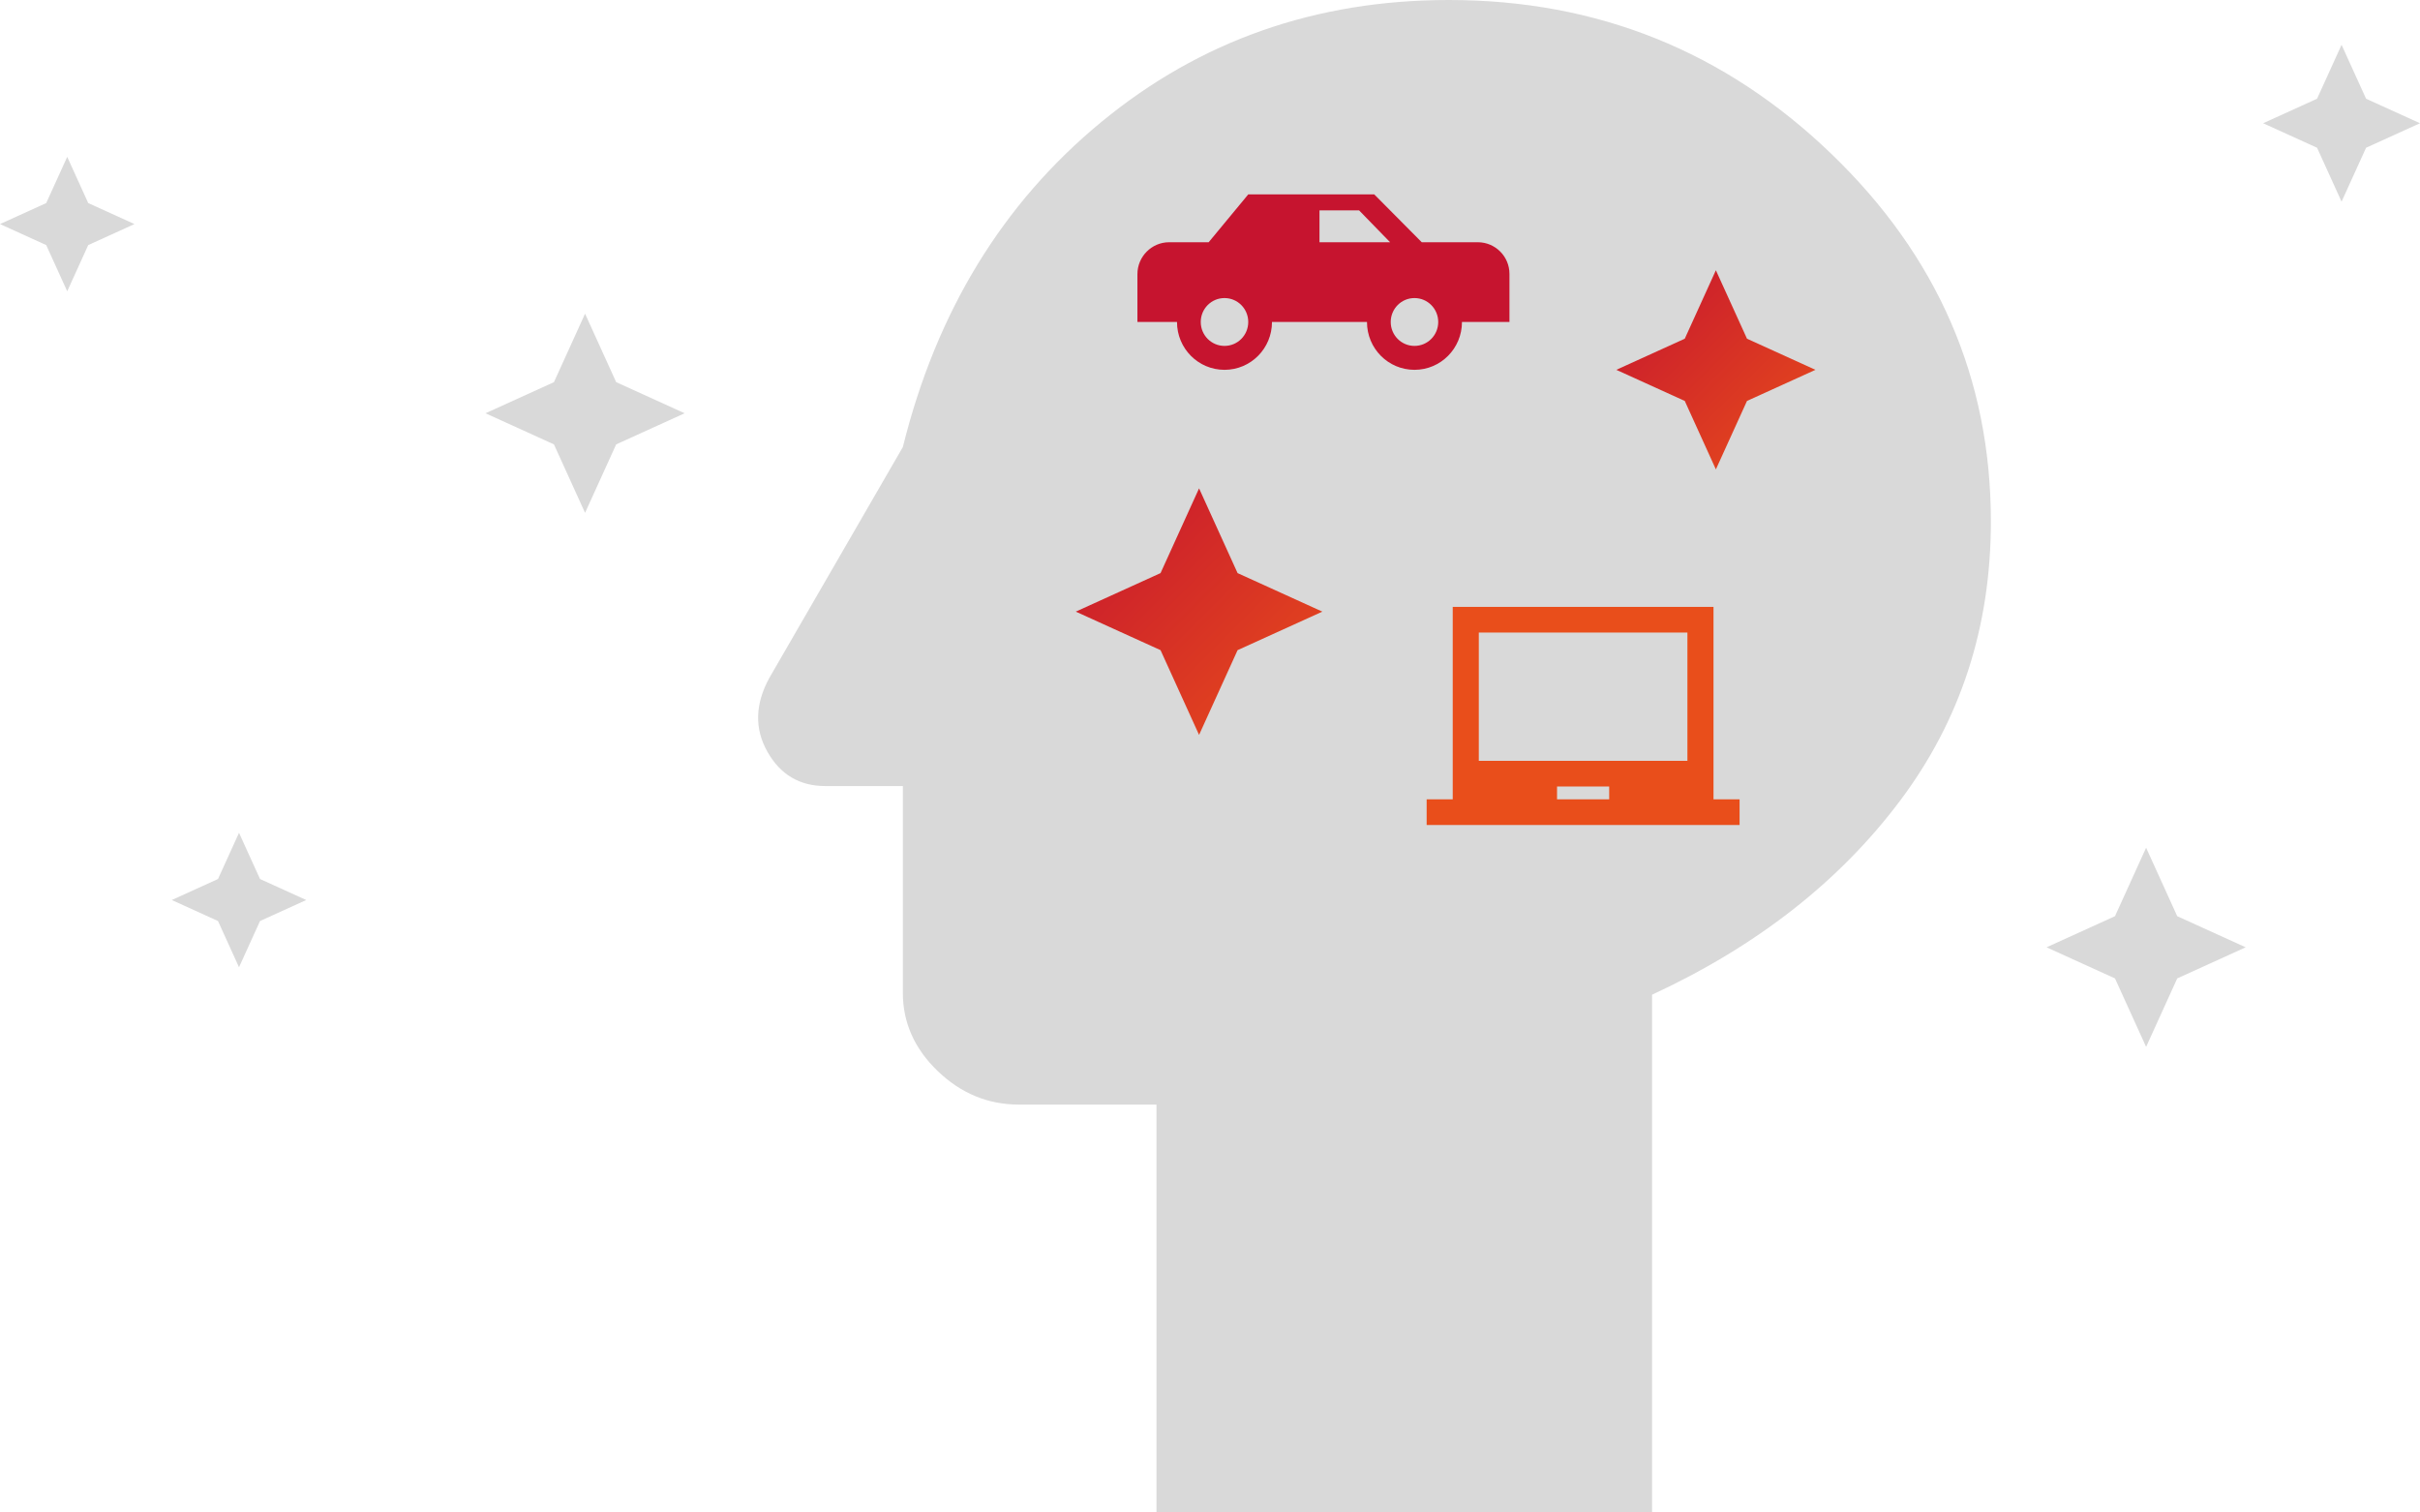 <?xml version="1.0" encoding="UTF-8"?> <svg xmlns="http://www.w3.org/2000/svg" width="648" height="405" viewBox="0 0 648 405" fill="none"> <path d="M309.666 405V295.778H272.86C264.566 295.778 257.308 292.785 251.087 286.8C244.867 280.814 241.756 273.831 241.756 265.851V210.486H221.02C214.108 210.486 208.925 207.41 205.469 201.258C202.013 195.107 202.185 188.54 205.987 181.557L241.756 119.708C250.742 83.463 268.454 54.45 294.892 32.67C321.33 10.89 352.347 0 387.944 0C427.687 0 461.815 13.717 490.327 41.15C518.838 68.582 533.094 101.419 533.094 139.659C533.094 167.923 524.973 192.862 508.729 214.476C492.486 236.09 470.368 253.381 442.375 266.35V405H309.666Z" fill="#D9D9D9"></path> <path d="M459.458 72.367L451.127 90.697L432.797 99.029L451.127 107.36L459.458 125.69L467.79 107.36L486.12 99.029L467.79 90.697L459.458 72.367Z" fill="url(#paint0_linear_1073_574)"></path> <path d="M574.661 227L566.33 245.33L548 253.661L566.33 261.993L574.661 280.323L582.993 261.993L601.323 253.661L582.993 245.33L574.661 227Z" fill="#D9D9D9"></path> <path d="M627 12L620.437 26.438L606 33L620.437 39.562L627 54L633.562 39.562L648 33L633.562 26.438L627 12Z" fill="#D9D9D9"></path> <path d="M156.661 84L148.33 102.33L130 110.661L148.33 118.993L156.661 137.323L164.993 118.993L183.323 110.661L164.993 102.33L156.661 84Z" fill="#D9D9D9"></path> <path d="M64 223L58.375 235.375L46 241L58.375 246.625L64 259L69.625 246.625L82 241L69.625 235.375L64 223Z" fill="#D9D9D9"></path> <path d="M18 42L12.375 54.375L0 60L12.375 65.625L18 78L23.625 65.625L36 60L23.625 54.375L18 42Z" fill="#D9D9D9"></path> <path d="M321.072 130.768L310.756 153.462L288.062 163.777L310.756 174.092L321.072 196.786L331.387 174.092L354.081 163.777L331.387 153.462L321.072 130.768Z" fill="url(#paint1_linear_1073_574)"></path> <path d="M395.708 64.866H380.702L367.984 52.055L334.241 52.055L323.643 64.866H313.045C308.382 64.866 304.566 68.709 304.566 73.407V86.218H315.164C315.164 93.307 320.845 99.03 327.882 99.03C334.919 99.03 340.599 93.307 340.599 86.218H366.034C366.034 93.307 371.715 99.03 378.752 99.03C385.789 99.03 391.469 93.307 391.469 86.218H404.187V73.344C404.187 68.662 400.391 64.866 395.708 64.866ZM327.882 92.624C324.363 92.624 321.523 89.763 321.523 86.218C321.523 82.674 324.363 79.813 327.882 79.813C331.4 79.813 334.241 82.674 334.241 86.218C334.241 89.763 331.4 92.624 327.882 92.624ZM363.915 56.325L372.223 64.866H353.317V56.325H363.915ZM378.752 92.624C375.233 92.624 372.393 89.763 372.393 86.218C372.393 82.674 375.233 79.813 378.752 79.813C382.27 79.813 385.11 82.674 385.11 86.218C385.11 89.763 382.27 92.624 378.752 92.624Z" fill="#C6142F"></path> <path d="M382.012 220.909V214.038H388.994V162.508H458.822V214.038H465.805V220.909H382.012ZM416.926 214.038H430.891V210.603H416.926V214.038ZM395.977 203.732H451.839V169.379H395.977V203.732Z" fill="#E94E1B"></path> <defs> <linearGradient id="paint0_linear_1073_574" x1="432.797" y1="72.367" x2="486.12" y2="125.69" gradientUnits="userSpaceOnUse"> <stop stop-color="#C6152F"></stop> <stop offset="1" stop-color="#E84E1B"></stop> <stop offset="1" stop-color="#E84E1B"></stop> </linearGradient> <linearGradient id="paint1_linear_1073_574" x1="288.062" y1="130.768" x2="354.081" y2="196.786" gradientUnits="userSpaceOnUse"> <stop stop-color="#C6152F"></stop> <stop offset="1" stop-color="#E84E1B"></stop> <stop offset="1" stop-color="#E84E1B"></stop> </linearGradient> </defs> </svg> 